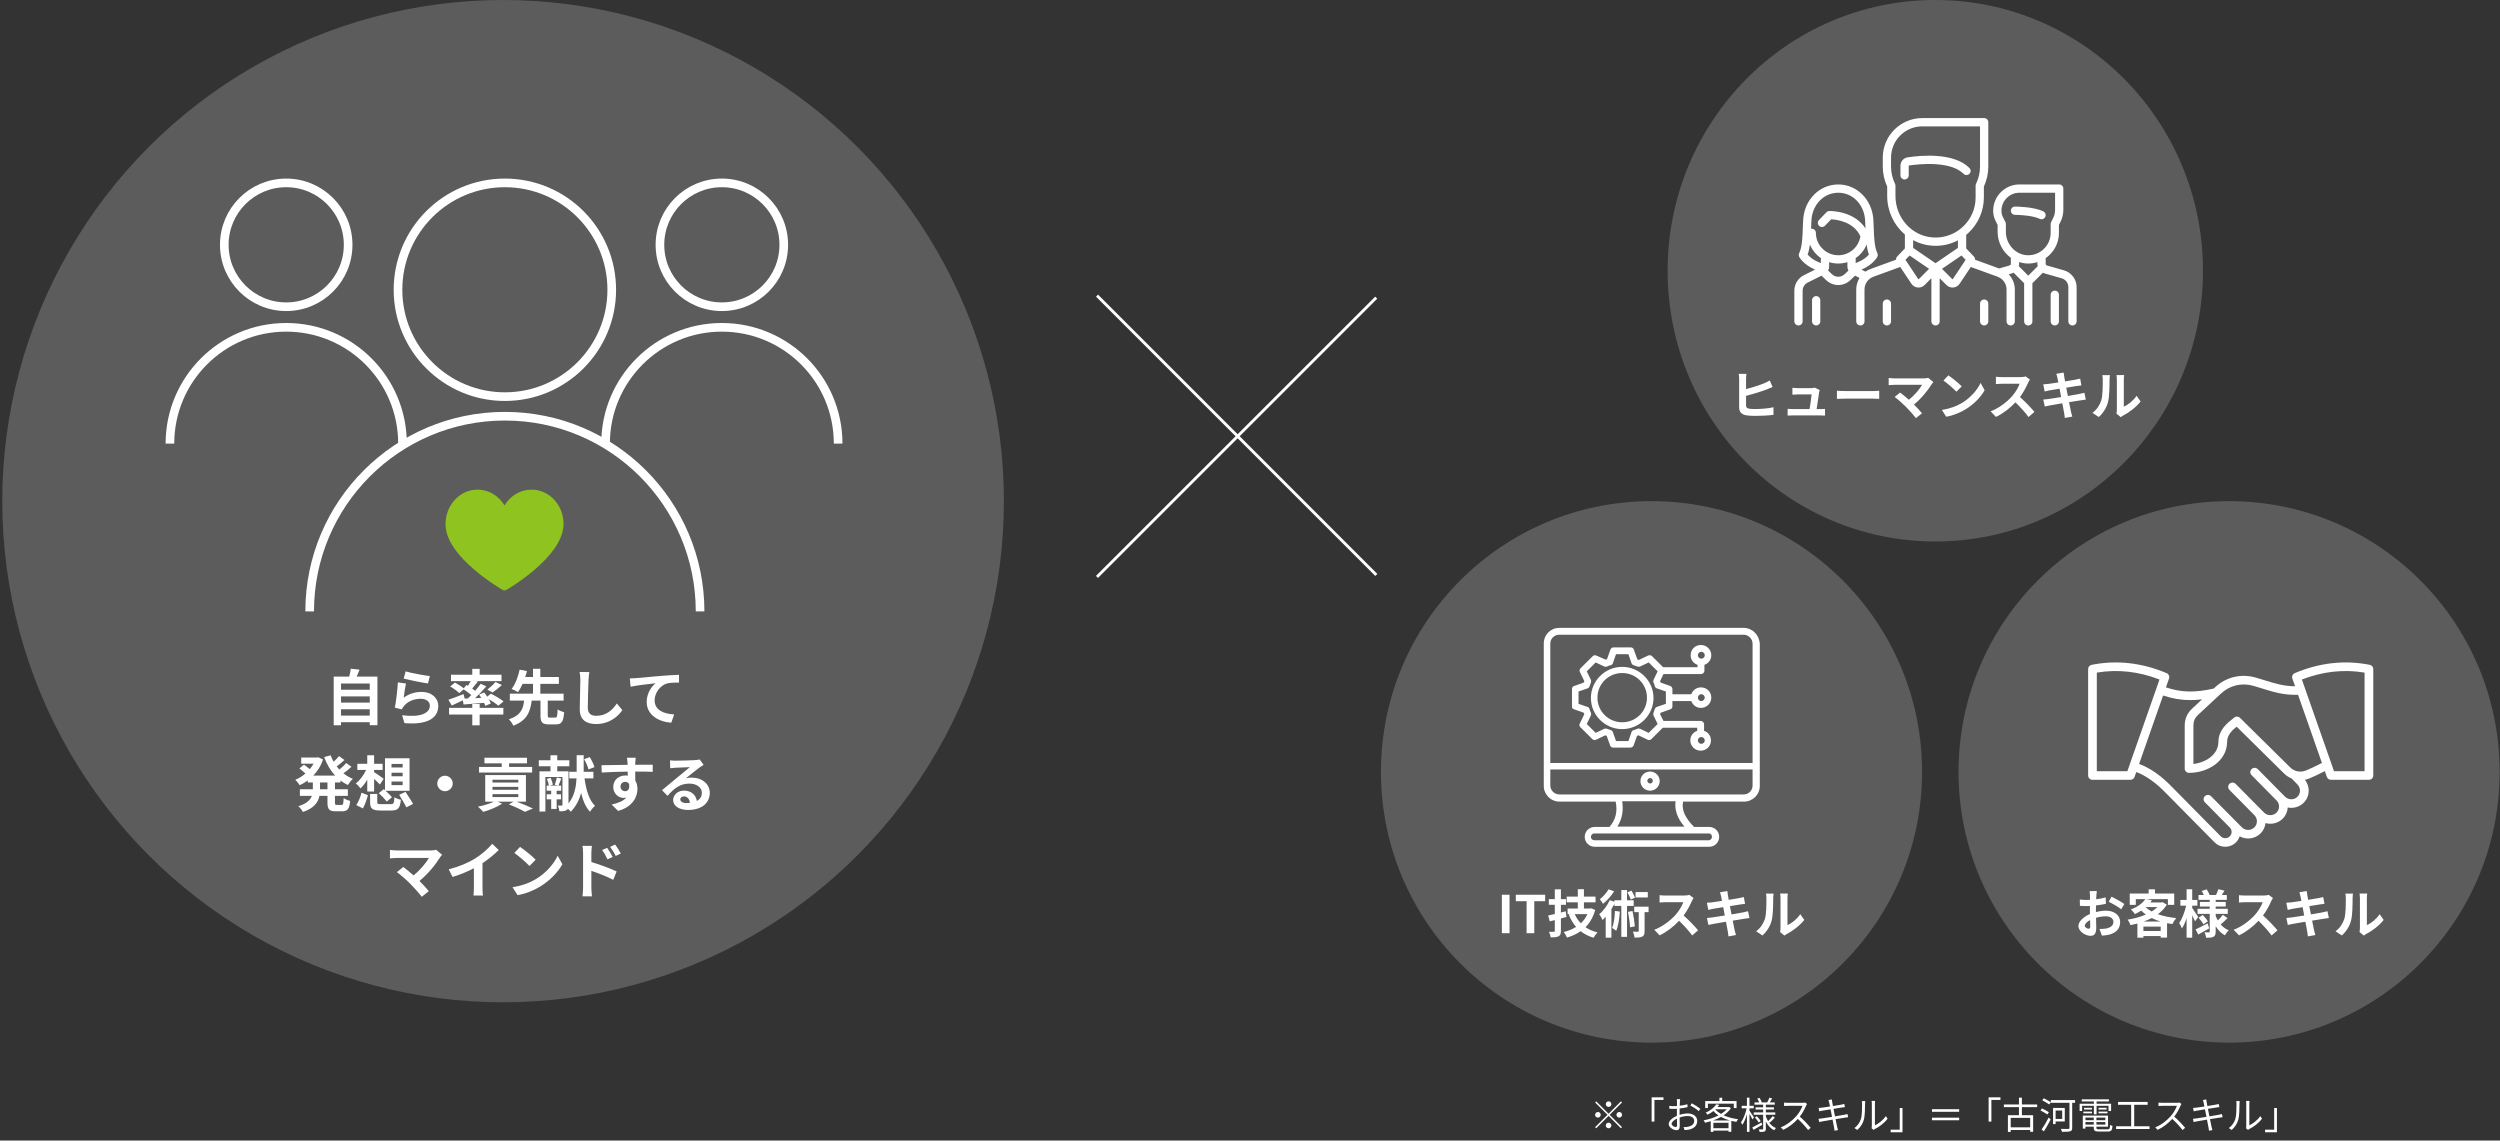 <svg width="868" height="396" viewBox="0 0 868 396" fill="none" xmlns="http://www.w3.org/2000/svg">
<rect x="0" y="0" width="868" height="396" fill="#333333" stroke="none"/>
<ellipse cx="174.669" cy="174" rx="173.884" ry="174" fill="white" fill-opacity="0.2"/>
<line y1="-0.5" x2="137.133" y2="-0.5" transform="matrix(-0.707 0.707 -0.707 -0.707 477.469 103)" stroke="white"/>
<line x1="380.887" y1="102.646" x2="477.854" y2="199.614" stroke="white"/>
<path d="M118.404 248.446H128.379V246.262H118.404V248.446ZM128.379 241.789H118.404V243.952H128.379V241.789ZM128.379 237.316H118.404V239.479H128.379V237.316ZM123.843 234.922H131.046V251.785H128.379V250.756H118.404V251.806H115.863V234.922H121.239C121.47 234.019 121.701 233.011 121.806 232.171L124.83 232.507C124.515 233.347 124.179 234.166 123.843 234.922ZM140.832 233.095C142.827 233.725 147.405 234.523 149.232 234.733L148.602 237.295C146.481 237.022 141.798 236.035 140.16 235.615L140.832 233.095ZM140.958 237.316C140.685 238.471 140.307 241.033 140.16 242.23C142.071 240.844 144.15 240.235 146.355 240.235C150.03 240.235 152.172 242.503 152.172 245.044C152.172 248.866 149.148 251.806 140.412 251.071L139.614 248.32C145.914 249.181 149.253 247.648 149.253 244.981C149.253 243.616 147.951 242.608 146.124 242.608C143.751 242.608 141.609 243.49 140.286 245.086C139.908 245.548 139.698 245.884 139.509 246.304L137.094 245.695C137.514 243.637 137.997 239.521 138.144 236.917L140.958 237.316ZM161.328 242.545L162.441 242.503C162.84 242.125 163.239 241.726 163.638 241.327C162.882 240.676 161.874 239.941 160.992 239.353L159.459 240.655C158.808 239.983 157.422 238.975 156.309 238.345L157.968 236.98C158.934 237.505 160.215 238.324 160.992 238.975L161.958 237.82L162.462 238.114C162.798 237.61 163.155 237.022 163.449 236.497H156.582V234.271H163.974V232.234H166.536V234.271H174.117V236.497H165.423L165.885 236.665C165.234 237.505 164.541 238.366 163.932 239.08C164.31 239.353 164.667 239.605 164.982 239.857C165.696 238.996 166.368 238.156 166.893 237.4L168.846 238.303C167.691 239.668 166.284 241.138 164.94 242.398L167.103 242.293C166.872 241.894 166.599 241.516 166.347 241.159L168.111 240.424C168.447 240.865 168.825 241.369 169.161 241.873L170.442 240.844C171.891 241.558 173.844 242.713 174.831 243.532L173.025 245.023C172.311 244.393 170.967 243.469 169.686 242.734C170.001 243.28 170.253 243.805 170.4 244.246L168.51 245.086C168.405 244.771 168.258 244.414 168.069 244.036C165.528 244.267 162.966 244.456 160.95 244.603L160.698 243.154C159.375 243.805 157.989 244.456 156.855 244.96L155.679 242.944C157.002 242.524 159.018 241.747 160.95 240.991L161.328 242.545ZM171.03 240.424L169.203 239.437C170.148 238.723 171.324 237.631 172.038 236.77L174.264 237.841C173.193 238.828 171.975 239.773 171.03 240.424ZM166.536 244.435V245.779H174.768V248.089H166.536V251.827H163.974V248.089H155.91V245.779H163.974V244.435H166.536ZM190.938 249.16H192.765C193.395 249.16 193.521 248.761 193.605 246.283C194.109 246.703 195.201 247.123 195.873 247.291C195.621 250.609 194.949 251.512 192.996 251.512H190.56C188.208 251.512 187.662 250.735 187.662 248.362V243.259H184.596C184.134 246.997 183.063 250.126 178.233 251.953C177.939 251.281 177.246 250.273 176.679 249.748C180.858 248.383 181.656 246.031 181.971 243.259H177.015V240.844H185.058V237.442H181.446C180.963 238.513 180.417 239.521 179.829 240.298C179.262 239.941 178.212 239.437 177.624 239.206C178.989 237.484 179.976 234.649 180.417 232.507L182.979 233.011C182.79 233.662 182.58 234.334 182.349 235.048H185.058V232.213H187.599V235.048H194.046V237.442H187.599V240.844H195.684V243.259H190.182V248.362C190.182 249.055 190.287 249.16 190.938 249.16ZM204.609 233.347C204.483 234.229 204.378 235.3 204.336 236.14C204.252 238.408 204.084 243.112 204.084 245.716C204.084 247.837 205.344 248.53 206.982 248.53C210.447 248.53 212.652 246.535 214.164 244.246L216.075 246.556C214.731 248.572 211.749 251.386 206.961 251.386C203.517 251.386 201.291 249.874 201.291 246.283C201.291 243.469 201.501 237.946 201.501 236.14C201.501 235.153 201.417 234.145 201.228 233.305L204.609 233.347ZM218.673 235.552C219.513 235.531 220.332 235.489 220.752 235.447C222.495 235.3 225.96 234.985 229.803 234.649C231.966 234.481 234.276 234.334 235.746 234.292L235.767 236.98C234.633 237.001 232.827 237.001 231.714 237.253C229.173 237.925 227.283 240.655 227.283 243.154C227.283 246.598 230.517 247.858 234.066 248.047L233.079 250.924C228.69 250.63 224.532 248.257 224.532 243.721C224.532 240.697 226.233 238.303 227.64 237.232C225.666 237.442 221.382 237.904 218.946 238.429L218.673 235.552ZM113.697 274.036V271.663H111.114V274.036H113.697ZM118.212 271.663H116.301V274.036H120.774V276.325H116.301V278.593C116.301 279.349 116.385 279.475 116.973 279.475H118.59C119.136 279.475 119.241 279.055 119.325 277.081C119.85 277.501 120.858 277.921 121.572 278.068C121.32 280.84 120.669 281.68 118.821 281.68H116.532C114.264 281.68 113.697 280.945 113.697 278.614V276.325H110.925C110.463 278.53 109.077 280.609 105.192 281.911C104.877 281.344 104.121 280.378 103.596 279.916C106.494 279.034 107.754 277.732 108.279 276.325H104.121V274.036H108.615V271.663H106.851V270.97C105.969 271.621 105.024 272.167 104.058 272.629C103.722 272.062 103.029 271.201 102.546 270.739C103.764 270.235 104.961 269.5 106.032 268.576C105.486 268.03 104.646 267.316 103.953 266.791L105.528 265.489C106.158 265.93 106.956 266.539 107.544 267.043C108.048 266.455 108.489 265.825 108.867 265.153H104.583V263.011H110.064L110.505 262.927L112.164 263.704C111.429 265.909 110.232 267.778 108.762 269.29H116.364C114.726 267.526 113.466 265.342 112.542 262.864L114.789 262.234C115.083 263.011 115.419 263.767 115.839 264.481C116.532 263.851 117.225 263.116 117.708 262.528L119.598 263.872C118.737 264.649 117.771 265.468 116.91 266.098C117.204 266.476 117.519 266.833 117.834 267.19C118.695 266.497 119.619 265.636 120.207 264.922L122.034 266.224C121.173 267.022 120.165 267.841 119.241 268.492C120.228 269.29 121.32 269.941 122.517 270.424C121.929 270.907 121.173 271.894 120.795 272.566C119.871 272.125 119.01 271.6 118.212 270.991V271.663ZM135.936 271.348V272.608H139.8V271.348H135.936ZM135.936 268.303V269.521H139.8V268.303H135.936ZM135.936 265.237V266.455H139.8V265.237H135.936ZM131.526 275.38L133.248 273.994L133.668 274.372V263.263H142.194V274.561H133.878C134.697 275.317 135.6 276.199 136.104 276.787L134.298 278.299C133.71 277.543 132.471 276.262 131.526 275.38ZM127.515 274.813V270.676C126.801 271.915 126.003 272.965 125.142 273.721C124.785 273.175 124.05 272.398 123.546 271.999C124.932 270.97 126.297 269.143 127.116 267.316H124.071V265.195H127.515V262.234H129.888V265.195H132.849V267.316H129.888V268.093C130.728 268.576 132.723 270.004 133.206 270.403L131.904 272.398C131.421 271.873 130.644 271.117 129.888 270.424V274.813H127.515ZM125.982 280.672L123.693 279.538C124.449 278.425 125.163 276.703 125.52 275.212L127.746 276.094C127.326 277.585 126.717 279.454 125.982 280.672ZM132.324 279.202H135.684C136.671 279.202 136.818 278.908 136.944 276.787C137.448 277.186 138.498 277.543 139.191 277.669C138.876 280.672 138.183 281.407 135.873 281.407H132.093C129.237 281.407 128.502 280.714 128.502 278.53V275.653H130.98V278.488C130.98 279.118 131.19 279.202 132.324 279.202ZM138.603 275.947L140.787 274.939C141.627 276.241 142.845 278.026 143.412 279.118L141.081 280.315C140.577 279.202 139.422 277.354 138.603 275.947ZM154.5 269.332C155.97 269.332 157.188 270.55 157.188 272.02C157.188 273.49 155.97 274.708 154.5 274.708C153.03 274.708 151.812 273.49 151.812 272.02C151.812 270.55 153.03 269.332 154.5 269.332ZM184.761 266.287V268.219H166.323V266.287H174.198V265.027H168.192V263.095H182.976V265.027H176.76V266.287H184.761ZM170.985 275.716V276.745H179.952V275.716H170.985ZM170.985 273.196V274.225H179.952V273.196H170.985ZM170.985 270.718V271.705H179.952V270.718H170.985ZM182.598 278.341H179.385C181.443 279.097 183.669 280.063 185.034 280.714L182.262 281.869C181.023 281.155 178.839 280.126 176.676 279.286L178.272 278.341H172.77L174.345 279.034C172.602 280.21 169.914 281.281 167.772 281.89C167.352 281.386 166.47 280.504 165.945 280.063C167.877 279.706 169.998 279.055 171.468 278.341H168.465V269.101H182.598V278.341ZM206.391 266.35L204.312 267.148C204.123 266.203 203.472 264.712 202.8 263.599L204.753 262.864C205.446 263.956 206.139 265.363 206.391 266.35ZM194.799 277.522H193.266V280.861H191.376V277.522H189.822V275.779H191.376V274.54H189.801V272.755H190.578C190.494 272.104 190.2 271.159 189.864 270.424L191.166 270.046C191.502 270.76 191.859 271.789 191.943 272.419L190.914 272.755H193.812L192.615 272.461C192.867 271.726 193.182 270.655 193.329 269.941L194.904 270.298C194.526 271.201 194.169 272.125 193.896 272.755H194.841V274.54H193.266V275.779H194.799V277.522ZM206.034 270.256H202.947C203.493 274.246 204.543 277.858 206.601 279.79C206.034 280.231 205.236 281.176 204.858 281.848C203.367 280.273 202.422 278.026 201.771 275.359C201.12 277.669 200.028 279.937 198.18 281.827C197.949 281.533 197.571 281.155 197.172 280.798C197.067 281.008 196.899 281.176 196.668 281.302C196.08 281.638 195.324 281.68 194.232 281.68C194.19 281.113 193.938 280.231 193.686 279.706C194.232 279.727 194.82 279.727 195.03 279.706C195.219 279.706 195.282 279.643 195.282 279.433V269.773H189.36V281.764H187.302V267.799H191.124V266.056H187.071V263.956H191.124V262.234H193.476V263.956H197.676V266.056H193.476V267.799H197.382V278.95C199.482 276.346 200.028 273.049 200.175 270.256H197.655V267.967H200.217V262.213H202.653V267.967H206.034V270.256ZM220.713 263.074C220.671 263.41 220.587 264.544 220.566 264.88C220.566 265.048 220.566 265.279 220.545 265.531C222.666 265.531 225.543 265.489 226.635 265.51L226.614 267.988C225.354 267.925 223.401 267.883 220.545 267.883C220.545 268.954 220.566 270.109 220.566 271.033C221.07 271.831 221.322 272.818 221.322 273.91C221.322 276.64 219.726 280.126 214.602 281.554L212.355 279.328C214.476 278.887 216.324 278.194 217.479 276.934C217.185 276.997 216.87 277.039 216.534 277.039C214.917 277.039 212.922 275.737 212.922 273.175C212.922 270.802 214.833 269.248 217.122 269.248C217.416 269.248 217.689 269.269 217.962 269.311C217.962 268.849 217.962 268.366 217.941 267.904C214.77 267.946 211.494 268.072 208.911 268.219L208.848 265.678C211.242 265.678 215.064 265.594 217.92 265.552C217.899 265.279 217.899 265.069 217.878 264.901C217.815 264.04 217.731 263.326 217.668 263.074H220.713ZM215.442 273.133C215.442 274.099 216.219 274.708 217.059 274.708C217.941 274.708 218.718 274.036 218.424 272.188C218.13 271.705 217.626 271.453 217.059 271.453C216.24 271.453 215.442 272.02 215.442 273.133ZM236.19 277.522C236.19 278.299 237.051 278.824 238.311 278.824C238.752 278.824 239.151 278.803 239.529 278.761C239.403 277.396 238.626 276.514 237.492 276.514C236.694 276.514 236.19 276.997 236.19 277.522ZM232.62 263.998C233.208 264.082 233.943 264.103 234.531 264.103C235.644 264.103 240.138 264.019 241.335 263.914C242.196 263.83 242.679 263.767 242.931 263.683L244.296 265.552C243.813 265.867 243.309 266.161 242.826 266.518C241.692 267.316 239.487 269.164 238.164 270.214C238.857 270.046 239.487 269.983 240.159 269.983C243.729 269.983 246.438 272.209 246.438 275.275C246.438 278.593 243.918 281.218 238.836 281.218C235.917 281.218 233.712 279.874 233.712 277.774C233.712 276.073 235.245 274.498 237.471 274.498C240.075 274.498 241.65 276.094 241.944 278.089C243.099 277.48 243.687 276.514 243.687 275.233C243.687 273.343 241.797 272.062 239.319 272.062C236.106 272.062 234.006 273.763 231.759 276.325L229.848 274.351C231.339 273.154 233.88 271.012 235.119 269.983C236.295 269.017 238.479 267.253 239.508 266.35C238.437 266.371 235.539 266.497 234.426 266.56C233.859 266.602 233.187 266.665 232.704 266.728L232.62 263.998ZM153.513 296.77C153.219 297.106 152.967 297.379 152.799 297.652C151.287 300.109 148.599 303.469 145.638 305.863C146.835 307.06 148.074 308.425 148.893 309.412L146.436 311.365C145.554 310.189 143.79 308.215 142.425 306.829C141.207 305.59 139.065 303.7 137.805 302.797L140.031 301.012C140.871 301.642 142.257 302.776 143.58 303.931C145.953 302.041 147.927 299.605 148.914 297.883H137.805C136.965 297.883 135.831 297.988 135.39 298.03V295.09C135.936 295.174 137.091 295.279 137.805 295.279H149.46C150.258 295.279 150.972 295.195 151.413 295.048L153.513 296.77ZM155.802 301.831C159.561 300.865 162.648 299.5 164.979 298.072C167.142 296.728 169.536 294.628 170.901 292.969L173.169 295.132C171.573 296.707 169.557 298.345 167.52 299.689V308.173C167.52 309.097 167.562 310.399 167.709 310.924H164.391C164.475 310.42 164.538 309.097 164.538 308.173V301.453C162.375 302.587 159.708 303.721 157.125 304.477L155.802 301.831ZM180.561 294.04C182.031 295.027 184.761 297.211 185.979 298.492L183.837 300.676C182.745 299.5 180.12 297.211 178.587 296.14L180.561 294.04ZM177.936 308.026C181.212 307.564 183.942 306.493 185.979 305.275C189.57 303.154 192.3 299.941 193.623 297.106L195.261 300.067C193.665 302.902 190.872 305.8 187.491 307.837C185.37 309.118 182.661 310.294 179.7 310.798L177.936 308.026ZM210.822 294.376C211.41 295.258 212.25 296.602 212.733 297.547L210.906 298.366C210.297 297.043 209.835 296.203 209.058 295.111L210.822 294.376ZM213.573 293.221C214.182 294.061 215.064 295.384 215.547 296.329L213.783 297.19C213.111 295.867 212.607 295.09 211.83 294.04L213.573 293.221ZM202.443 308.299V296.224C202.443 295.468 202.38 294.439 202.233 293.683H205.509C205.425 294.418 205.32 295.342 205.32 296.224V299.29C208.113 300.13 212.166 301.621 214.098 302.566L212.922 305.485C210.738 304.33 207.588 303.112 205.32 302.356V308.299C205.32 308.887 205.425 310.357 205.53 311.218H202.233C202.359 310.399 202.443 309.118 202.443 308.299Z" fill="white"/>
<path d="M558.5 384.33C557.967 384.33 557.525 383.888 557.525 383.355C557.525 382.822 557.967 382.38 558.5 382.38C559.033 382.38 559.475 382.822 559.475 383.355C559.475 383.888 559.033 384.33 558.5 384.33ZM558.5 386.683L562.79 382.393L563.167 382.77L558.877 387.06L563.167 391.35L562.79 391.727L558.5 387.437L554.197 391.74L553.82 391.363L558.123 387.06L553.833 382.77L554.21 382.393L558.5 386.683ZM555.77 387.06C555.77 387.593 555.328 388.035 554.795 388.035C554.262 388.035 553.82 387.593 553.82 387.06C553.82 386.527 554.262 386.085 554.795 386.085C555.328 386.085 555.77 386.527 555.77 387.06ZM561.23 387.06C561.23 386.527 561.672 386.085 562.205 386.085C562.738 386.085 563.18 386.527 563.18 387.06C563.18 387.593 562.738 388.035 562.205 388.035C561.672 388.035 561.23 387.593 561.23 387.06ZM558.5 389.79C559.033 389.79 559.475 390.232 559.475 390.765C559.475 391.298 559.033 391.74 558.5 391.74C557.967 391.74 557.525 391.298 557.525 390.765C557.525 390.232 557.967 389.79 558.5 389.79ZM573.45 381.002H577.558V381.899H574.412V389.413H573.45V381.002ZM583.343 381.613C583.304 381.847 583.265 382.211 583.252 382.51C583.239 382.822 583.213 383.329 583.2 383.914C584.149 383.797 585.137 383.615 585.878 383.394L585.904 384.408C585.137 384.59 584.123 384.759 583.174 384.863C583.161 385.474 583.148 386.098 583.148 386.618C583.148 386.761 583.148 386.917 583.148 387.073C584.136 386.761 585.15 386.592 586.008 386.592C587.906 386.592 589.271 387.619 589.271 389.179C589.271 390.752 588.283 391.753 586.502 392.182C585.917 392.312 585.345 392.338 584.89 392.364L584.526 391.311C585.007 391.324 585.566 391.324 586.047 391.22C587.191 390.999 588.231 390.388 588.231 389.192C588.231 388.087 587.23 387.489 585.995 387.489C585.02 387.489 584.097 387.671 583.161 387.996C583.187 389.101 583.213 390.258 583.213 390.817C583.213 392.026 582.771 392.416 582.069 392.416C581.055 392.416 579.365 391.415 579.365 390.258C579.365 389.179 580.717 388.048 582.212 387.411C582.212 387.164 582.212 386.904 582.212 386.67C582.212 386.15 582.212 385.539 582.225 384.967C581.861 384.993 581.536 385.006 581.263 385.006C580.522 385.006 580.041 384.993 579.599 384.941L579.573 383.953C580.288 384.044 580.756 384.057 581.237 384.057C581.536 384.057 581.874 384.044 582.238 384.018C582.238 383.342 582.251 382.77 582.251 382.536C582.251 382.276 582.225 381.834 582.186 381.613H583.343ZM587.373 383.056C588.296 383.55 589.713 384.434 590.35 384.954L589.817 385.786C589.18 385.175 587.737 384.278 586.905 383.836L587.373 383.056ZM580.379 390.206C580.379 390.804 581.289 391.311 581.796 391.311C582.095 391.311 582.277 391.103 582.277 390.674C582.277 390.206 582.251 389.322 582.238 388.373C581.172 388.867 580.379 389.621 580.379 390.206ZM592.976 383.186V384.72H592.053V382.289H596.98V381.132H597.955V382.289H602.934V384.72H601.972V383.186H592.976ZM594.796 389.023H600.581C599.476 388.711 598.449 388.308 597.526 387.801C596.668 388.282 595.745 388.685 594.796 389.023ZM594.887 391.714H600.139V389.829H594.887V391.714ZM595.602 385.136L595.563 385.188C596.07 385.786 596.746 386.306 597.539 386.761C598.319 386.28 598.995 385.734 599.515 385.136H595.602ZM600.347 384.33L600.997 384.733C600.373 385.695 599.476 386.527 598.436 387.229C599.892 387.905 601.647 388.36 603.48 388.594C603.259 388.828 602.999 389.231 602.869 389.517C602.271 389.426 601.686 389.309 601.114 389.166V392.962H600.139V392.546H594.887V392.975H593.964V389.296C593.301 389.504 592.638 389.673 591.988 389.816C591.897 389.569 591.689 389.179 591.507 388.971C593.249 388.659 595.082 388.074 596.642 387.268C595.979 386.826 595.381 386.319 594.887 385.747C594.302 386.215 593.626 386.644 592.859 387.021C592.716 386.8 592.43 386.488 592.209 386.332C593.99 385.539 595.251 384.408 595.901 383.407L596.941 383.602C596.759 383.862 596.564 384.122 596.343 384.369H600.178L600.347 384.33ZM608.979 387.944L608.446 388.659C608.264 388.243 607.809 387.437 607.419 386.787V392.975H606.535V386.904C606.106 388.321 605.547 389.686 604.949 390.531C604.845 390.284 604.611 389.92 604.455 389.699C605.261 388.62 606.054 386.592 606.431 384.824H604.715V383.927H606.535V381.119H607.419V383.927H608.901V384.824H607.419V385.643C607.783 386.124 608.758 387.593 608.979 387.944ZM611.605 389.738L611.865 390.531C610.825 391.142 609.72 391.779 608.836 392.273L608.381 391.467C609.2 391.051 610.422 390.388 611.605 389.738ZM609.317 387.996L609.98 387.567C610.487 388.074 611.059 388.776 611.319 389.244L610.617 389.738C610.37 389.257 609.811 388.529 609.317 387.996ZM614.452 389.803L614.036 389.491C614.686 390.466 615.557 391.233 616.61 391.662C616.415 391.844 616.129 392.195 615.986 392.442C614.764 391.831 613.802 390.739 613.1 389.4V391.909C613.1 392.429 612.996 392.689 612.658 392.845C612.32 393.001 611.735 393.014 610.929 393.014C610.89 392.767 610.786 392.364 610.656 392.13C611.228 392.143 611.787 392.143 611.956 392.13C612.125 392.13 612.164 392.078 612.164 391.909V387.047H608.888V386.228H612.164V385.227H609.538V384.473H612.164V383.55H609.161V382.757H610.786C610.643 382.354 610.37 381.834 610.136 381.418L610.89 381.171C611.202 381.626 611.54 382.263 611.67 382.666L611.436 382.757H613.698L613.581 382.718C613.841 382.276 614.166 381.574 614.335 381.106L615.284 381.379C615.011 381.86 614.725 382.367 614.478 382.757H616.194V383.55H613.1V384.473H615.908V385.227H613.1V386.228H616.376V387.047H613.1V387.567C613.295 388.178 613.568 388.737 613.88 389.257C614.4 388.789 615.089 388.048 615.479 387.515L616.22 388.035C615.687 388.672 614.985 389.335 614.452 389.803ZM627.4 383.303C627.322 383.407 627.153 383.693 627.075 383.875C626.633 384.993 625.814 386.514 624.891 387.684C626.256 388.854 627.842 390.544 628.687 391.571L627.777 392.351C626.906 391.207 625.528 389.673 624.202 388.49C622.811 389.985 621.056 391.415 619.132 392.286L618.3 391.415C620.393 390.596 622.317 389.049 623.656 387.554C624.54 386.553 625.489 385.019 625.814 383.94H620.744C620.289 383.94 619.574 383.992 619.431 384.005V382.822C619.613 382.848 620.354 382.9 620.744 382.9H625.762C626.191 382.9 626.529 382.861 626.737 382.796L627.4 383.303ZM635.096 382.809C635.031 382.471 634.94 382.185 634.849 381.925L636.019 381.717C636.032 381.964 636.097 382.328 636.136 382.614C636.162 382.757 636.253 383.29 636.409 384.018C637.67 383.81 638.866 383.615 639.412 383.511C639.789 383.446 640.114 383.355 640.335 383.29L640.556 384.382C640.361 384.408 639.958 384.46 639.62 384.512C639.022 384.603 637.839 384.798 636.591 384.993C636.76 385.799 636.942 386.722 637.111 387.593C638.424 387.385 639.659 387.164 640.309 387.047C640.816 386.956 641.18 386.878 641.466 386.8L641.674 387.892C641.401 387.918 640.985 387.983 640.504 388.061C639.789 388.178 638.58 388.373 637.306 388.568C637.566 389.842 637.774 390.882 637.839 391.181C637.93 391.558 638.034 392 638.151 392.364L636.968 392.585C636.903 392.143 636.864 391.753 636.773 391.363C636.721 391.077 636.513 390.024 636.266 388.737C634.797 388.984 633.406 389.218 632.769 389.335C632.262 389.426 631.898 389.491 631.625 389.569L631.391 388.438C631.69 388.425 632.197 388.373 632.535 388.321C633.185 388.23 634.602 388.009 636.084 387.775C635.902 386.891 635.72 385.968 635.564 385.162C634.329 385.357 633.198 385.539 632.704 385.63C632.34 385.695 632.041 385.76 631.651 385.851L631.43 384.681C631.755 384.668 632.093 384.642 632.509 384.59C633.016 384.538 634.147 384.369 635.369 384.174C635.226 383.472 635.135 382.965 635.096 382.809ZM649.812 391.727C649.864 391.519 649.903 391.259 649.903 390.999V383.212C649.903 382.718 649.838 382.341 649.825 382.25H651.021C651.008 382.341 650.969 382.718 650.969 383.212V390.713C652.165 390.167 653.764 388.984 654.765 387.515L655.376 388.399C654.258 389.92 652.451 391.259 650.943 392C650.735 392.117 650.592 392.221 650.501 392.299L649.812 391.727ZM643.858 391.662C644.95 390.882 645.73 389.725 646.12 388.464C646.497 387.281 646.51 384.681 646.51 383.238C646.51 382.848 646.471 382.562 646.419 382.289H647.615C647.602 382.445 647.55 382.835 647.55 383.225C647.55 384.668 647.498 387.45 647.147 388.75C646.757 390.141 645.925 391.415 644.833 392.325L643.858 391.662ZM660.55 393.118H656.442V392.221H659.588V384.707H660.55V393.118ZM680.219 385.123V386.02H670.781V385.123H680.219ZM670.781 388.061H680.219V388.958H670.781V388.061ZM690.45 381.002H694.558V381.899H691.412V389.413H690.45V381.002ZM704.88 391.402V388.126H698.12V391.402H704.88ZM707.298 384.408H702.007V387.203H705.907V392.962H704.88V392.325H698.12V393.014H697.145V387.203H700.98V384.408H695.741V383.459H700.98V381.119H702.007V383.459H707.298V384.408ZM711.38 386.15L710.847 386.943C710.314 386.566 709.248 385.942 708.455 385.539L708.988 384.837C709.742 385.201 710.821 385.786 711.38 386.15ZM709.651 392.806L708.832 392.169C709.534 391.194 710.561 389.491 711.289 388.022L711.991 388.659C711.315 390.024 710.418 391.623 709.651 392.806ZM715.995 385.565H713.707V388.503H715.995V385.565ZM716.892 389.374H713.707V390.271H712.823V384.681H716.892V389.374ZM720.467 381.951V382.887H719.466V391.597C719.466 392.299 719.271 392.624 718.777 392.78C718.27 392.949 717.347 392.962 715.917 392.962C715.865 392.676 715.696 392.221 715.54 391.948C716.671 391.987 717.789 391.974 718.114 391.974C718.413 391.961 718.517 391.87 718.517 391.584V382.887H712.043V382.705L711.484 383.472C710.938 383.082 709.872 382.445 709.066 382.003L709.612 381.314C710.405 381.717 711.471 382.315 712.043 382.679V381.951H720.467ZM726.993 386.891V383.927H722.911V385.747H722.04V383.225H726.993V382.432H722.781V381.678H732.219V382.432H727.929V383.225H732.973V385.747H732.076V383.927H727.929V386.891H726.993ZM728.618 386.553V385.942H731.712V386.553H728.618ZM728.618 384.629H731.4V385.227H728.618V384.629ZM726.33 384.629V385.227H723.587V384.629H726.33ZM723.34 386.553V385.942H726.33V386.553H723.34ZM724.068 390.466H726.954V389.582H724.068V390.466ZM726.954 388.035H724.068V388.932H726.954V388.035ZM730.971 388.932V388.035H727.877V388.932H730.971ZM727.877 390.466H730.971V389.582H727.877V390.466ZM728.852 392.104H731.738C732.427 392.104 732.557 391.883 732.622 390.583C732.843 390.726 733.194 390.856 733.467 390.908C733.324 392.481 733.025 392.871 731.803 392.871H728.813C727.357 392.871 726.954 392.624 726.954 391.584V391.168H724.068V391.844H723.145V387.333H731.907V391.168H727.877V391.584C727.877 392.026 728.033 392.104 728.852 392.104ZM740.994 391.038H746.311V392H734.715V391.038H739.941V383.576H735.391V382.588H745.661V383.576H740.994V391.038ZM757.4 383.303C757.322 383.407 757.153 383.693 757.075 383.875C756.633 384.993 755.814 386.514 754.891 387.684C756.256 388.854 757.842 390.544 758.687 391.571L757.777 392.351C756.906 391.207 755.528 389.673 754.202 388.49C752.811 389.985 751.056 391.415 749.132 392.286L748.3 391.415C750.393 390.596 752.317 389.049 753.656 387.554C754.54 386.553 755.489 385.019 755.814 383.94H750.744C750.289 383.94 749.574 383.992 749.431 384.005V382.822C749.613 382.848 750.354 382.9 750.744 382.9H755.762C756.191 382.9 756.529 382.861 756.737 382.796L757.4 383.303ZM765.096 382.809C765.031 382.471 764.94 382.185 764.849 381.925L766.019 381.717C766.032 381.964 766.097 382.328 766.136 382.614C766.162 382.757 766.253 383.29 766.409 384.018C767.67 383.81 768.866 383.615 769.412 383.511C769.789 383.446 770.114 383.355 770.335 383.29L770.556 384.382C770.361 384.408 769.958 384.46 769.62 384.512C769.022 384.603 767.839 384.798 766.591 384.993C766.76 385.799 766.942 386.722 767.111 387.593C768.424 387.385 769.659 387.164 770.309 387.047C770.816 386.956 771.18 386.878 771.466 386.8L771.674 387.892C771.401 387.918 770.985 387.983 770.504 388.061C769.789 388.178 768.58 388.373 767.306 388.568C767.566 389.842 767.774 390.882 767.839 391.181C767.93 391.558 768.034 392 768.151 392.364L766.968 392.585C766.903 392.143 766.864 391.753 766.773 391.363C766.721 391.077 766.513 390.024 766.266 388.737C764.797 388.984 763.406 389.218 762.769 389.335C762.262 389.426 761.898 389.491 761.625 389.569L761.391 388.438C761.69 388.425 762.197 388.373 762.535 388.321C763.185 388.23 764.602 388.009 766.084 387.775C765.902 386.891 765.72 385.968 765.564 385.162C764.329 385.357 763.198 385.539 762.704 385.63C762.34 385.695 762.041 385.76 761.651 385.851L761.43 384.681C761.755 384.668 762.093 384.642 762.509 384.59C763.016 384.538 764.147 384.369 765.369 384.174C765.226 383.472 765.135 382.965 765.096 382.809ZM779.812 391.727C779.864 391.519 779.903 391.259 779.903 390.999V383.212C779.903 382.718 779.838 382.341 779.825 382.25H781.021C781.008 382.341 780.969 382.718 780.969 383.212V390.713C782.165 390.167 783.764 388.984 784.765 387.515L785.376 388.399C784.258 389.92 782.451 391.259 780.943 392C780.735 392.117 780.592 392.221 780.501 392.299L779.812 391.727ZM773.858 391.662C774.95 390.882 775.73 389.725 776.12 388.464C776.497 387.281 776.51 384.681 776.51 383.238C776.51 382.848 776.471 382.562 776.419 382.289H777.615C777.602 382.445 777.55 382.835 777.55 383.225C777.55 384.668 777.498 387.45 777.147 388.75C776.757 390.141 775.925 391.415 774.833 392.325L773.858 391.662ZM790.55 393.118H786.442V392.221H789.588V384.707H790.55V393.118Z" fill="white"/>
<ellipse cx="573.404" cy="268" rx="93.937" ry="94" fill="white" fill-opacity="0.2"/>
<path d="M521.446 324V310.662H524.11V324H521.446ZM530.033 324V312.894H526.289V310.662H536.477V312.894H532.697V324H530.033ZM543.605 316.404L543.875 318.366C543.245 318.546 542.597 318.726 541.949 318.888V323.19C541.949 324.234 541.751 324.738 541.139 325.08C540.545 325.404 539.681 325.458 538.403 325.458C538.331 324.918 538.061 324.072 537.809 323.514C538.511 323.532 539.249 323.532 539.483 323.532C539.735 323.532 539.825 323.442 539.825 323.172V319.464L538.079 319.896L537.521 317.862C538.187 317.718 538.961 317.556 539.825 317.34V314.154H537.755V312.174H539.825V308.772H541.949V312.174H543.713V314.154H541.949V316.818L543.605 316.404ZM551.147 317.376H546.755C547.259 318.564 547.979 319.644 548.879 320.562C549.815 319.68 550.607 318.6 551.147 317.376ZM552.479 315.36L553.847 315.936C553.163 318.42 552.011 320.4 550.481 321.912C551.669 322.74 553.055 323.334 554.657 323.73C554.207 324.162 553.595 325.026 553.289 325.584C551.543 325.062 550.067 324.306 548.807 323.316C547.403 324.288 545.819 325.008 544.055 325.53C543.821 324.954 543.317 324.054 542.921 323.586C544.505 323.208 545.963 322.632 547.223 321.822C546.179 320.616 545.333 319.194 544.667 317.538L545.207 317.376H544.271V315.45H547.817V313.29H543.947V311.31H547.817V308.736H549.941V311.31H553.973V313.29H549.941V315.45H552.101L552.479 315.36ZM572.117 309.726V311.598H567.851V309.726H572.117ZM567.671 311.67L566.213 312.336C565.997 311.67 565.493 310.608 565.025 309.816L566.447 309.222C566.915 309.996 567.455 311.004 567.671 311.67ZM558.491 308.772L560.417 309.456C559.463 311.022 557.951 312.714 556.565 313.812C556.313 313.362 555.791 312.57 555.467 312.21C556.619 311.328 557.861 309.906 558.491 308.772ZM560.705 316.26L562.415 316.512C562.235 319.014 561.857 321.516 561.155 323.154C560.849 322.902 560.111 322.398 559.715 322.164C560.363 320.724 560.597 318.474 560.705 316.26ZM567.221 314.532H564.899V325.278H562.919V314.532H560.525V313.794C560.219 314.406 559.859 315.036 559.481 315.63V325.566H557.501V318.294C557.141 318.708 556.763 319.086 556.403 319.428C556.205 318.978 555.629 317.898 555.251 317.448C556.673 316.26 558.059 314.388 558.905 312.534L560.525 313.092V312.57H562.919V309.024H564.899V312.57H567.221V314.532ZM565.241 316.602L566.807 316.296C567.185 318.024 567.509 320.184 567.617 321.642L565.961 321.966C565.907 320.526 565.583 318.312 565.241 316.602ZM572.387 314.784V316.692H571.001V323.244C571.001 324.252 570.857 324.828 570.227 325.17C569.597 325.512 568.715 325.548 567.527 325.548C567.473 324.954 567.221 324.09 566.951 323.46C567.689 323.496 568.445 323.496 568.661 323.496C568.895 323.496 568.967 323.442 568.967 323.208V316.692H567.401V314.784H572.387ZM588.011 311.796C587.867 311.994 587.543 312.552 587.381 312.912C586.769 314.316 585.761 316.242 584.555 317.862C586.337 319.41 588.515 321.714 589.577 323.01L587.525 324.792C586.355 323.172 584.681 321.336 582.989 319.698C581.081 321.714 578.687 323.586 576.221 324.756L574.367 322.812C577.265 321.732 580.055 319.536 581.747 317.646C582.935 316.296 584.033 314.514 584.429 313.236H578.327C577.571 313.236 576.581 313.344 576.203 313.362V310.806C576.689 310.878 577.787 310.932 578.327 310.932H584.681C585.455 310.932 586.175 310.824 586.535 310.698L588.011 311.796ZM597.551 311.148C597.443 310.626 597.317 310.212 597.191 309.78L599.729 309.366C599.783 309.726 599.837 310.338 599.927 310.77C599.963 311.022 600.071 311.616 600.215 312.426C601.745 312.174 603.113 311.958 603.761 311.832C604.337 311.724 605.021 311.58 605.453 311.454L605.885 313.812C605.489 313.848 604.769 313.956 604.229 314.028C603.491 314.154 602.123 314.37 600.629 314.604C600.809 315.504 600.989 316.494 601.187 317.484C602.807 317.214 604.283 316.962 605.093 316.8C605.795 316.656 606.461 316.512 606.929 316.368L607.415 318.744C606.929 318.78 606.191 318.906 605.507 319.014C604.643 319.158 603.185 319.392 601.601 319.644C601.889 321.12 602.141 322.326 602.249 322.884C602.375 323.424 602.555 324.072 602.717 324.648L600.125 325.116C600.035 324.45 599.981 323.82 599.873 323.298C599.783 322.776 599.549 321.534 599.261 320.022C597.425 320.328 595.733 320.616 594.959 320.76C594.185 320.904 593.573 321.03 593.159 321.138L592.655 318.726C593.141 318.708 593.951 318.6 594.527 318.528C595.355 318.42 597.029 318.15 598.847 317.862C598.667 316.89 598.469 315.882 598.307 314.964C596.723 315.216 595.337 315.45 594.779 315.54C594.203 315.666 593.735 315.756 593.123 315.918L592.637 313.434C593.213 313.416 593.753 313.38 594.311 313.308C594.941 313.236 596.327 313.038 597.875 312.786C597.731 312.03 597.605 311.436 597.551 311.148ZM618.053 323.604C618.125 323.262 618.197 322.758 618.197 322.272V311.778C618.197 310.968 618.071 310.284 618.053 310.23H620.735C620.717 310.284 620.609 310.986 620.609 311.796V321.21C622.067 320.58 623.849 319.158 625.055 317.412L626.441 319.392C624.947 321.336 622.355 323.28 620.339 324.306C619.943 324.522 619.727 324.702 619.565 324.846L618.053 323.604ZM609.719 323.334C611.303 322.218 612.275 320.562 612.779 319.032C613.283 317.484 613.301 314.082 613.301 311.904C613.301 311.184 613.247 310.698 613.139 310.248H615.785C615.767 310.338 615.659 311.13 615.659 311.886C615.659 314.01 615.605 317.808 615.119 319.626C614.579 321.66 613.445 323.424 611.915 324.792L609.719 323.334Z" fill="white"/>
<ellipse cx="671.938" cy="94" rx="92.938" ry="94" fill="white" fill-opacity="0.2"/>
<path d="M606.356 129.816C606.266 130.374 606.23 131.184 606.23 131.688V135.09C608.372 134.55 610.91 133.74 612.512 133.074C613.16 132.804 613.772 132.516 614.474 132.102L615.446 134.37C614.762 134.658 613.952 135 613.34 135.234C611.522 135.936 608.57 136.854 606.23 137.448V140.778C606.23 141.552 606.59 141.75 607.4 141.912C607.922 141.984 608.66 142.02 609.47 142.02C611.36 142.02 614.258 141.786 615.752 141.39V144.036C614.042 144.27 611.324 144.396 609.326 144.396C608.156 144.396 607.076 144.324 606.302 144.198C604.736 143.91 603.836 143.064 603.836 141.498V131.688C603.836 131.166 603.764 130.266 603.692 129.816H606.356ZM631.79 135.414C631.7 135.648 631.646 135.99 631.61 136.17C631.466 137.232 630.998 140.328 630.728 142.038H631.88C632.348 142.038 633.176 142.02 633.644 141.966V144.288C633.284 144.27 632.402 144.234 631.916 144.234H622.448C621.8 144.234 621.35 144.252 620.666 144.288V141.948C621.152 142.002 621.818 142.038 622.448 142.038H628.28C628.532 140.508 628.928 137.952 628.982 136.944H624.122C623.546 136.944 622.844 136.998 622.322 137.034V134.658C622.79 134.712 623.618 134.766 624.104 134.766H628.712C629.09 134.766 629.828 134.694 630.044 134.568L631.79 135.414ZM637.784 135.666C638.432 135.72 639.746 135.774 640.682 135.774H650.348C651.194 135.774 651.986 135.702 652.454 135.666V138.492C652.022 138.474 651.104 138.402 650.348 138.402H640.682C639.656 138.402 638.45 138.438 637.784 138.492V135.666ZM671.282 132.66C671.03 132.948 670.814 133.182 670.67 133.416C669.374 135.522 667.07 138.402 664.532 140.454C665.558 141.48 666.62 142.65 667.322 143.496L665.216 145.17C664.46 144.162 662.948 142.47 661.778 141.282C660.734 140.22 658.898 138.6 657.818 137.826L659.726 136.296C660.446 136.836 661.634 137.808 662.768 138.798C664.802 137.178 666.494 135.09 667.34 133.614H657.818C657.098 133.614 656.126 133.704 655.748 133.74V131.22C656.216 131.292 657.206 131.382 657.818 131.382H667.808C668.492 131.382 669.104 131.31 669.482 131.184L671.282 132.66ZM676.466 130.32C677.726 131.166 680.066 133.038 681.11 134.136L679.274 136.008C678.338 135 676.088 133.038 674.774 132.12L676.466 130.32ZM674.216 142.308C677.024 141.912 679.364 140.994 681.11 139.95C684.188 138.132 686.528 135.378 687.662 132.948L689.066 135.486C687.698 137.916 685.304 140.4 682.406 142.146C680.588 143.244 678.266 144.252 675.728 144.684L674.216 142.308ZM704.788 131.796C704.644 131.994 704.32 132.552 704.158 132.912C703.546 134.316 702.538 136.242 701.332 137.862C703.114 139.41 705.292 141.714 706.354 143.01L704.302 144.792C703.132 143.172 701.458 141.336 699.766 139.698C697.858 141.714 695.464 143.586 692.998 144.756L691.144 142.812C694.042 141.732 696.832 139.536 698.524 137.646C699.712 136.296 700.81 134.514 701.206 133.236H695.104C694.348 133.236 693.358 133.344 692.98 133.362V130.806C693.466 130.878 694.564 130.932 695.104 130.932H701.458C702.232 130.932 702.952 130.824 703.312 130.698L704.788 131.796ZM714.328 131.148C714.22 130.626 714.094 130.212 713.968 129.78L716.506 129.366C716.56 129.726 716.614 130.338 716.704 130.77C716.74 131.022 716.848 131.616 716.992 132.426C718.522 132.174 719.89 131.958 720.538 131.832C721.114 131.724 721.798 131.58 722.23 131.454L722.662 133.812C722.266 133.848 721.546 133.956 721.006 134.028C720.268 134.154 718.9 134.37 717.406 134.604C717.586 135.504 717.766 136.494 717.964 137.484C719.584 137.214 721.06 136.962 721.87 136.8C722.572 136.656 723.238 136.512 723.706 136.368L724.192 138.744C723.706 138.78 722.968 138.906 722.284 139.014C721.42 139.158 719.962 139.392 718.378 139.644C718.666 141.12 718.918 142.326 719.026 142.884C719.152 143.424 719.332 144.072 719.494 144.648L716.902 145.116C716.812 144.45 716.758 143.82 716.65 143.298C716.56 142.776 716.326 141.534 716.038 140.022C714.202 140.328 712.51 140.616 711.736 140.76C710.962 140.904 710.35 141.03 709.936 141.138L709.432 138.726C709.918 138.708 710.728 138.6 711.304 138.528C712.132 138.42 713.806 138.15 715.624 137.862C715.444 136.89 715.246 135.882 715.084 134.964C713.5 135.216 712.114 135.45 711.556 135.54C710.98 135.666 710.512 135.756 709.9 135.918L709.414 133.434C709.99 133.416 710.53 133.38 711.088 133.308C711.718 133.236 713.104 133.038 714.652 132.786C714.508 132.03 714.382 131.436 714.328 131.148ZM734.83 143.604C734.902 143.262 734.974 142.758 734.974 142.272V131.778C734.974 130.968 734.848 130.284 734.83 130.23H737.512C737.494 130.284 737.386 130.986 737.386 131.796V141.21C738.844 140.58 740.626 139.158 741.832 137.412L743.218 139.392C741.724 141.336 739.132 143.28 737.116 144.306C736.72 144.522 736.504 144.702 736.342 144.846L734.83 143.604ZM726.496 143.334C728.08 142.218 729.052 140.562 729.556 139.032C730.06 137.484 730.078 134.082 730.078 131.904C730.078 131.184 730.024 130.698 729.916 130.248H732.562C732.544 130.338 732.436 131.13 732.436 131.886C732.436 134.01 732.382 137.808 731.896 139.626C731.356 141.66 730.222 143.424 728.692 144.792L726.496 143.334Z" fill="white"/>
<ellipse cx="773.937" cy="268" rx="93.937" ry="94" fill="white" fill-opacity="0.2"/>
<path d="M728.014 309.384C727.96 309.708 727.888 310.482 727.852 310.95C727.834 311.346 727.816 311.778 727.798 312.228C728.986 312.084 730.174 311.85 731.11 311.58L731.164 313.812C730.138 314.046 728.896 314.226 727.726 314.37C727.708 314.91 727.708 315.468 727.708 315.99C727.708 316.206 727.708 316.422 727.708 316.656C728.932 316.35 730.174 316.188 731.164 316.188C733.936 316.188 736.114 317.628 736.114 320.112C736.114 322.236 734.998 323.838 732.136 324.558C731.308 324.738 730.516 324.792 729.778 324.846L728.95 322.524C729.76 322.524 730.534 322.506 731.164 322.398C732.622 322.128 733.774 321.408 733.774 320.094C733.774 318.87 732.694 318.15 731.128 318.15C730.012 318.15 728.842 318.33 727.744 318.654C727.78 320.076 727.816 321.48 727.816 322.092C727.816 324.324 727.024 324.918 725.836 324.918C724.09 324.918 721.624 323.406 721.624 321.498C721.624 319.932 723.424 318.294 725.638 317.34C725.62 316.908 725.62 316.476 725.62 316.062C725.62 315.558 725.62 315.054 725.62 314.55C725.278 314.568 724.954 314.586 724.666 314.586C723.46 314.586 722.758 314.568 722.146 314.496L722.11 312.318C723.172 312.444 723.946 312.462 724.594 312.462C724.918 312.462 725.278 312.444 725.638 312.426C725.656 311.796 725.656 311.274 725.656 310.968C725.656 310.59 725.584 309.708 725.53 309.384H728.014ZM733.144 311.328C734.53 311.994 736.618 313.182 737.572 313.866L736.492 315.702C735.628 314.964 733.27 313.614 732.154 313.074L733.144 311.328ZM723.838 321.408C723.838 321.966 724.684 322.452 725.152 322.452C725.476 322.452 725.728 322.308 725.728 321.696C725.728 321.246 725.71 320.418 725.674 319.446C724.576 320.04 723.838 320.778 723.838 321.408ZM744.304 319.95H750.154C749.056 319.626 748.03 319.212 747.076 318.744C746.212 319.194 745.276 319.608 744.304 319.95ZM744.196 323.244H750.19V321.714H744.196V323.244ZM745.06 314.928L744.97 315C745.564 315.54 746.266 316.044 747.076 316.476C747.832 316.008 748.516 315.486 749.056 314.928H745.06ZM750.874 313.236L752.314 314.1C751.54 315.396 750.478 316.476 749.218 317.412C751.09 318.078 753.268 318.528 755.59 318.762C755.14 319.266 754.528 320.22 754.24 320.832C753.61 320.742 752.998 320.634 752.404 320.526V325.53H750.19V325.008H744.196V325.566H742.108V320.652C741.316 320.868 740.524 321.048 739.714 321.21C739.534 320.634 739.084 319.752 738.724 319.302C740.92 318.96 743.134 318.366 745.042 317.52C744.466 317.106 743.926 316.656 743.422 316.17C742.756 316.602 742.036 316.998 741.226 317.376C740.938 316.872 740.272 316.116 739.804 315.792C742.306 314.838 743.962 313.506 744.862 312.174H741.55V314.172H739.444V310.23H746.014V308.772H748.21V310.23H754.888V314.172H752.692V312.174H745.168L747.166 312.57C746.986 312.822 746.788 313.074 746.59 313.326H750.514L750.874 313.236ZM763.222 318.366L762.124 319.896C761.908 319.374 761.53 318.564 761.134 317.79V325.548H759.19V318.816C758.722 320.202 758.164 321.462 757.552 322.362C757.354 321.768 756.922 320.958 756.616 320.472C757.624 319.068 758.578 316.566 759.028 314.442H757.03V312.462H759.19V308.754H761.134V312.462H762.934V314.442H761.134V315.234C761.62 315.9 762.916 317.88 763.222 318.366ZM766.48 320.598L767.038 322.326C765.778 323.064 764.374 323.856 763.222 324.486L762.304 322.686C763.366 322.2 764.95 321.39 766.48 320.598ZM763.33 318.636L764.788 317.682C765.454 318.33 766.21 319.248 766.57 319.86L765.04 320.94C764.716 320.31 763.978 319.338 763.33 318.636ZM771.772 317.628L773.392 318.762C772.636 319.554 771.718 320.4 771.016 320.976C771.79 321.858 772.726 322.56 773.824 323.01C773.374 323.406 772.78 324.198 772.474 324.738C771.16 324.018 770.098 322.92 769.288 321.57V323.442C769.288 324.414 769.108 324.918 768.532 325.242C767.938 325.548 767.092 325.602 765.976 325.602C765.904 325.044 765.67 324.216 765.4 323.694C766.012 323.73 766.714 323.73 766.93 323.73C767.146 323.73 767.218 323.64 767.218 323.424V317.286H762.988V315.54H767.218V314.748H763.816V313.146H767.218V312.426H763.33V310.752H765.166C764.986 310.284 764.716 309.78 764.464 309.348L766.156 308.772C766.57 309.402 767.002 310.212 767.182 310.752H769.414C769.684 310.14 770.044 309.312 770.224 308.736L772.348 309.222C772.024 309.762 771.7 310.302 771.412 310.752H773.158V312.426H769.288V313.146H772.78V314.748H769.288V315.54H773.482V317.286H769.288V317.988C769.486 318.546 769.738 319.068 770.026 319.572C770.656 318.978 771.358 318.222 771.772 317.628ZM789.178 311.796C789.034 311.994 788.71 312.552 788.548 312.912C787.936 314.316 786.928 316.242 785.722 317.862C787.504 319.41 789.682 321.714 790.744 323.01L788.692 324.792C787.522 323.172 785.848 321.336 784.156 319.698C782.248 321.714 779.854 323.586 777.388 324.756L775.534 322.812C778.432 321.732 781.222 319.536 782.914 317.646C784.102 316.296 785.2 314.514 785.596 313.236H779.494C778.738 313.236 777.748 313.344 777.37 313.362V310.806C777.856 310.878 778.954 310.932 779.494 310.932H785.848C786.622 310.932 787.342 310.824 787.702 310.698L789.178 311.796ZM798.718 311.148C798.61 310.626 798.484 310.212 798.358 309.78L800.896 309.366C800.95 309.726 801.004 310.338 801.094 310.77C801.13 311.022 801.238 311.616 801.382 312.426C802.912 312.174 804.28 311.958 804.928 311.832C805.504 311.724 806.188 311.58 806.62 311.454L807.052 313.812C806.656 313.848 805.936 313.956 805.396 314.028C804.658 314.154 803.29 314.37 801.796 314.604C801.976 315.504 802.156 316.494 802.354 317.484C803.974 317.214 805.45 316.962 806.26 316.8C806.962 316.656 807.628 316.512 808.096 316.368L808.582 318.744C808.096 318.78 807.358 318.906 806.674 319.014C805.81 319.158 804.352 319.392 802.768 319.644C803.056 321.12 803.308 322.326 803.416 322.884C803.542 323.424 803.722 324.072 803.884 324.648L801.292 325.116C801.202 324.45 801.148 323.82 801.04 323.298C800.95 322.776 800.716 321.534 800.428 320.022C798.592 320.328 796.9 320.616 796.126 320.76C795.352 320.904 794.74 321.03 794.326 321.138L793.822 318.726C794.308 318.708 795.118 318.6 795.694 318.528C796.522 318.42 798.196 318.15 800.014 317.862C799.834 316.89 799.636 315.882 799.474 314.964C797.89 315.216 796.504 315.45 795.946 315.54C795.37 315.666 794.902 315.756 794.29 315.918L793.804 313.434C794.38 313.416 794.92 313.38 795.478 313.308C796.108 313.236 797.494 313.038 799.042 312.786C798.898 312.03 798.772 311.436 798.718 311.148ZM819.22 323.604C819.292 323.262 819.364 322.758 819.364 322.272V311.778C819.364 310.968 819.238 310.284 819.22 310.23H821.902C821.884 310.284 821.776 310.986 821.776 311.796V321.21C823.234 320.58 825.016 319.158 826.222 317.412L827.608 319.392C826.114 321.336 823.522 323.28 821.506 324.306C821.11 324.522 820.894 324.702 820.732 324.846L819.22 323.604ZM810.886 323.334C812.47 322.218 813.442 320.562 813.946 319.032C814.45 317.484 814.468 314.082 814.468 311.904C814.468 311.184 814.414 310.698 814.306 310.248H816.952C816.934 310.338 816.826 311.13 816.826 311.886C816.826 314.01 816.772 317.808 816.286 319.626C815.746 321.66 814.612 323.424 813.082 324.792L810.886 323.334Z" fill="white"/>
<g clip-path="url(#clip0_785_17832)">
<path d="M175.17 205C174.963 205 174.755 204.947 174.57 204.841C174.368 204.727 169.577 201.978 164.717 197.839C161.837 195.385 159.537 192.952 157.883 190.606C155.743 187.57 154.667 184.65 154.684 181.927C154.704 178.758 155.854 175.778 157.92 173.535C160.021 171.256 162.825 170 165.816 170C169.649 170 173.153 172.121 175.17 175.48C177.187 172.121 180.692 170 184.524 170C187.35 170 190.045 171.133 192.115 173.19C194.386 175.447 195.677 178.638 195.656 181.941C195.639 184.66 194.542 187.575 192.397 190.607C190.738 192.952 188.441 195.384 185.572 197.837C180.73 201.977 175.973 204.724 175.773 204.84C175.587 204.946 175.378 205 175.17 205Z" fill="#8FC31F"/>
</g>
<circle cx="175.293" cy="100.607" r="37.107" stroke="white" stroke-width="3"/>
<path d="M243.07 212.287C243.07 174.855 212.725 144.51 175.293 144.51C137.861 144.51 107.516 174.855 107.516 212.287" stroke="white" stroke-width="3"/>
<circle cx="250.627" cy="84.998" r="21.498" stroke="white" stroke-width="3"/>
<path d="M291.001 154.018C291.001 131.72 272.925 113.644 250.627 113.644C228.328 113.644 210.252 131.72 210.252 154.018" stroke="white" stroke-width="3"/>
<circle cx="99.375" cy="84.998" r="21.498" stroke="white" stroke-width="3"/>
<path d="M139.749 154.018C139.749 131.72 121.673 113.644 99.375 113.644C77.076 113.644 59 131.72 59 154.018" stroke="white" stroke-width="3"/>
<path d="M822.784 230.831C814.132 229.103 805.365 230.072 796.731 233.714C796.003 234.021 795.64 234.832 795.899 235.571L796.846 238.27C792.96 238.27 789.732 237.265 786.344 236.207C785.315 235.885 784.25 235.551 783.154 235.243C778.06 233.811 772.926 235.044 769.066 238.63L768.59 239.071C762 240.541 757.449 240.448 752.01 238.662L753.093 235.573C753.352 234.834 752.988 234.021 752.261 233.716C743.627 230.074 734.86 229.105 726.208 230.833C725.505 230.974 725 231.584 725 232.293V269.257C725 270.079 725.675 270.747 726.508 270.747H739.695C740.338 270.747 740.909 270.345 741.12 269.744L741.713 268.051C746.743 269.92 750.62 273.907 752.783 276.132C753.001 276.356 753.202 276.563 753.387 276.75L768.918 292.474C769.88 293.45 771.179 293.992 772.574 294C772.586 294 772.596 294 772.606 294C774.01 294 775.324 293.464 776.311 292.488C776.932 291.875 777.363 291.145 777.606 290.369C779.914 291.642 782.889 291.312 784.849 289.378C785.868 288.37 786.447 287.093 786.586 285.778C787.12 285.927 787.679 286.005 788.252 286.005C789.874 286.005 791.396 285.385 792.536 284.257C793.629 283.176 794.216 281.779 794.297 280.361C796.229 280.756 798.321 280.216 799.821 278.736C802.03 276.553 802.171 273.14 800.233 270.735C800.756 270.634 801.274 270.481 801.787 270.274C803.337 269.648 804.768 268.939 806.151 268.252C806.501 268.079 806.841 267.91 807.178 267.745L807.88 269.746C808.091 270.345 808.662 270.749 809.305 270.749H822.492C823.325 270.749 824 270.081 824 269.259V232.291C824 231.582 823.493 230.97 822.79 230.831H822.784ZM738.621 267.765H728.015V233.529C735.234 232.315 742.543 233.12 749.778 235.926L738.621 267.763V267.765ZM797.686 276.627C796.5 277.799 794.568 277.799 793.382 276.627L783.896 267.04C783.315 266.452 782.36 266.44 781.763 267.014C781.168 267.588 781.156 268.532 781.737 269.122L790.387 277.882L790.393 277.886C790.395 277.888 790.397 277.892 790.401 277.894C791.587 279.066 791.587 280.973 790.401 282.145C789.215 283.317 787.283 283.317 786.099 282.145L776.209 272.161C775.628 271.573 774.673 271.561 774.078 272.135C773.483 272.709 773.471 273.653 774.052 274.243L782.702 283.003C782.702 283.003 782.706 283.007 782.708 283.009C782.71 283.011 782.712 283.013 782.714 283.017C783.285 283.581 783.6 284.336 783.6 285.142C783.6 285.949 783.287 286.704 782.716 287.268C781.53 288.44 779.598 288.44 778.412 287.268L767.673 276.446C767.092 275.858 766.137 275.846 765.542 276.42C764.947 276.994 764.935 277.938 765.516 278.528L774.166 287.288C774.166 287.288 774.17 287.292 774.172 287.294C774.174 287.296 774.176 287.298 774.178 287.302C775.037 288.152 775.037 289.532 774.178 290.383C773.756 290.8 773.195 291.024 772.59 291.022C772.007 291.018 771.469 290.796 771.073 290.397L755.541 274.672C755.361 274.489 755.166 274.289 754.954 274.07C752.607 271.655 748.397 267.326 742.698 265.236L751.024 241.481C754.273 242.549 757.274 243.074 760.483 243.074C761.799 243.074 763.154 242.982 764.573 242.807L761.084 246.049C759.415 247.601 758.533 249.617 758.533 251.88V266.849C758.533 267.672 759.208 268.339 760.04 268.339C766.537 268.339 773.26 264.279 773.26 257.481C773.26 255.135 775.131 253.459 776.567 252.301L792.996 268.526C793.788 269.309 794.699 269.903 795.672 270.3L797.662 272.356C798.854 273.587 798.864 275.467 797.684 276.633L797.686 276.627ZM804.792 265.586C803.461 266.247 802.084 266.931 800.643 267.511C798.685 268.301 796.625 267.89 795.127 266.412L777.728 249.232C777.164 248.673 776.255 248.648 775.66 249.174C775.499 249.315 775.28 249.49 775.027 249.692C773.354 251.025 770.244 253.508 770.244 257.477C770.244 260.278 768.578 262.096 767.181 263.127C765.631 264.271 763.637 265.02 761.55 265.266V251.876C761.55 250.414 762.073 249.216 763.152 248.215L771.133 240.799C774.198 237.951 778.279 236.969 782.328 238.108C783.381 238.404 784.425 238.729 785.434 239.047C789.181 240.219 793.048 241.425 797.881 241.228L806.177 264.903C805.709 265.129 805.247 265.36 804.79 265.586H804.792ZM820.977 267.765H810.371L799.214 235.928C806.449 233.122 813.758 232.317 820.977 233.531V267.767V267.765Z" fill="white"/>
<g clip-path="url(#clip1_785_17832)">
<path d="M605.387 218H541.374C538.389 218 536 220.375 536 223.463V272.862C536 275.831 538.389 278.325 541.494 278.325H560.96C561.677 281.769 560.96 284.619 558.811 287.113H553.675C551.764 287.113 550.212 288.656 550.212 290.556C550.212 292.456 551.764 294 553.675 294H593.444C595.355 294 596.908 292.456 596.908 290.556C596.908 288.656 595.355 287.113 593.444 287.113H588.189C585.084 284.025 583.771 281.175 584.368 278.325H605.506C608.492 278.325 611 275.95 611 272.862V223.463C610.761 220.375 608.373 218 605.387 218ZM541.374 220.375H605.387C607.059 220.375 608.492 221.8 608.492 223.463V264.906H538.269V223.463C538.269 221.681 539.702 220.375 541.374 220.375ZM594.4 290.556C594.4 291.15 593.922 291.744 593.205 291.744H553.556C552.959 291.744 552.361 291.269 552.361 290.556C552.361 289.963 552.839 289.369 553.556 289.369H593.325C593.922 289.369 594.4 289.844 594.4 290.556ZM584.846 286.994H561.557C563.229 284.381 563.707 281.413 563.229 278.206H581.74C581.382 281.175 582.338 284.144 584.846 286.994ZM605.387 275.831H541.374C539.702 275.831 538.269 274.406 538.269 272.744V267.163H608.492V272.744C608.492 274.525 607.059 275.831 605.387 275.831Z" fill="white"/>
<path d="M572.903 267.875C571.111 267.875 569.559 269.3 569.559 271.2C569.559 272.981 570.992 274.525 572.903 274.525C574.694 274.525 576.246 273.1 576.246 271.2C576.246 269.3 574.694 267.875 572.903 267.875ZM572.903 272.031C572.425 272.031 571.947 271.556 571.947 271.081C571.947 270.606 572.425 270.131 572.903 270.131C573.38 270.131 573.858 270.606 573.858 271.081C573.858 271.556 573.5 272.031 572.903 272.031Z" fill="white"/>
<path d="M546.509 246.262L549.853 247.45C549.973 247.569 549.973 247.806 550.092 247.925L548.539 251.131C548.301 251.606 548.301 252.081 548.659 252.438L552.839 256.594C553.197 256.95 553.675 257.069 554.153 256.831L557.377 255.288C557.496 255.406 557.735 255.406 557.855 255.525L559.049 258.85C559.168 259.325 559.646 259.562 560.124 259.562H566.095C566.573 259.562 567.051 259.206 567.17 258.85L568.364 255.525C568.484 255.406 568.723 255.406 568.842 255.288L572.067 256.831C572.544 257.069 573.022 256.95 573.38 256.594L577.321 252.675H589.264V253.744C587.831 254.219 586.875 255.525 586.875 257.069C586.875 258.969 588.428 260.631 590.458 260.631C592.489 260.631 594.041 259.088 594.041 257.069C594.041 255.525 593.086 254.219 591.653 253.744V251.488C591.653 250.894 591.175 250.3 590.458 250.3H577.56L576.366 247.925C576.485 247.806 576.485 247.569 576.605 247.45L579.949 246.262C580.426 246.144 580.665 245.669 580.665 245.194V243.413H587.234C587.711 244.837 589.025 245.788 590.578 245.788C592.489 245.788 594.161 244.244 594.161 242.225C594.161 240.206 592.608 238.662 590.578 238.662C589.025 238.662 587.711 239.612 587.234 241.038H580.665V239.256C580.665 238.781 580.307 238.306 579.949 238.188L576.605 237C576.485 236.881 576.485 236.644 576.366 236.525L577.56 234.031H590.578C591.175 234.031 591.772 233.556 591.772 232.844V230.825C593.205 230.35 594.161 229.044 594.161 227.5C594.161 225.6 592.608 223.938 590.578 223.938C588.547 223.938 586.995 225.481 586.995 227.5C586.995 229.044 587.95 230.35 589.383 230.825V231.656H577.441L573.5 227.737C573.141 227.5 572.664 227.381 572.186 227.619L568.961 229.162C568.842 229.044 568.603 229.044 568.484 228.925L567.289 225.6C567.17 225.125 566.692 224.769 566.215 224.769H560.243C559.766 224.769 559.288 225.125 559.168 225.481L557.974 228.806C557.855 228.925 557.616 228.925 557.497 229.044L554.272 227.619C553.794 227.381 553.317 227.5 552.958 227.856L548.778 232.012C548.42 232.369 548.301 232.844 548.539 233.319L550.092 236.525C549.973 236.644 549.973 236.881 549.853 237L546.509 238.188C546.032 238.306 545.793 238.781 545.793 239.256V245.194C545.673 245.669 546.032 246.144 546.509 246.262ZM590.697 258.256C589.981 258.256 589.503 257.663 589.503 257.069C589.503 256.356 590.1 255.881 590.697 255.881C591.294 255.881 591.891 256.475 591.891 257.069C591.891 257.781 591.294 258.256 590.697 258.256ZM590.697 241.038C591.414 241.038 591.891 241.631 591.891 242.225C591.891 242.819 591.294 243.413 590.697 243.413C589.981 243.413 589.503 242.819 589.503 242.225C589.503 241.631 589.981 241.038 590.697 241.038ZM590.697 226.312C591.414 226.312 591.891 226.906 591.891 227.5C591.891 228.213 591.294 228.688 590.697 228.688C589.981 228.688 589.503 228.094 589.503 227.5C589.503 226.906 589.981 226.312 590.697 226.312ZM548.062 240.087L551.167 239.019C551.525 238.9 551.764 238.663 551.883 238.306C552.003 237.831 552.242 237.475 552.361 237C552.481 236.644 552.481 236.287 552.361 236.05L550.928 233.081L554.033 229.994L557.019 231.419C557.377 231.538 557.735 231.538 557.974 231.419C558.332 231.181 558.81 231.062 559.288 230.944C559.646 230.825 559.885 230.588 560.004 230.231L561.079 227.144H565.379L566.454 230.231C566.573 230.588 566.812 230.825 567.17 230.944C567.648 231.062 568.006 231.3 568.484 231.419C568.842 231.538 569.2 231.538 569.439 231.419L572.425 229.994L575.53 233.081L574.097 236.05C573.977 236.406 573.977 236.762 574.097 237C574.336 237.356 574.455 237.831 574.575 238.306C574.694 238.663 574.933 238.9 575.291 239.019L578.396 240.087V244.363L575.291 245.431C574.933 245.55 574.694 245.788 574.575 246.144C574.455 246.619 574.216 246.975 574.097 247.45C573.977 247.806 573.977 248.163 574.097 248.4L575.53 251.369L572.425 254.456L569.439 253.031C569.081 252.913 568.723 252.913 568.484 253.031C568.006 253.269 567.648 253.387 567.17 253.506C566.812 253.625 566.573 253.862 566.454 254.219L565.379 257.306H561.079L560.004 254.219C559.885 253.862 559.646 253.625 559.288 253.506C558.81 253.387 558.452 253.15 557.974 253.031C557.616 252.913 557.258 252.913 557.019 253.031L554.033 254.456L550.928 251.369L552.361 248.4C552.481 248.044 552.481 247.688 552.361 247.45C552.122 247.094 552.003 246.619 551.883 246.144C551.764 245.788 551.525 245.55 551.167 245.431L548.062 244.363V240.087Z" fill="white"/>
<path d="M563.229 253.15C569.2 253.15 574.097 248.281 574.097 242.343C574.097 236.406 569.2 231.537 563.229 231.537C557.258 231.537 552.361 236.406 552.361 242.343C552.361 248.281 557.258 253.15 563.229 253.15ZM563.229 233.675C568.006 233.675 571.828 237.475 571.828 242.225C571.828 246.975 568.006 250.775 563.229 250.775C558.452 250.775 554.63 246.975 554.63 242.225C554.63 237.475 558.452 233.675 563.229 233.675Z" fill="white"/>
</g>
<g clip-path="url(#clip2_785_17832)">
<path d="M709.462 73.409C706.128 71.741 699.874 71.722 699.61 71.722C698.818 71.722 698.175 72.365 698.175 73.158C698.175 73.951 698.818 74.595 699.61 74.595C701.224 74.595 705.908 74.844 708.178 75.98C708.384 76.083 708.603 76.131 708.819 76.131C709.345 76.131 709.853 75.84 710.103 75.336C710.457 74.628 710.17 73.764 709.462 73.409Z" fill="white"/>
<path d="M716.619 93.865L710.689 92.17C710.433 92.097 710.254 91.86 710.254 91.594V89.613C710.737 89.278 711.196 88.904 711.627 88.487C713.711 86.462 714.86 83.748 714.86 80.84V78.106L715.432 76.959C716.062 75.7 716.393 74.288 716.393 72.881V65.477C716.393 64.684 715.75 64.04 714.957 64.04H701.144C696.121 64.04 692.033 68.13 692.033 73.158V73.245C692.033 74.415 692.31 75.587 692.833 76.635L693.568 78.106V80.453C693.568 84.171 695.399 87.508 698.173 89.517V91.594C698.173 91.914 698.173 92.046 696.988 92.385L694.096 93.212L685.728 90.167C685.758 89.772 685.624 89.37 685.337 89.067L682.663 86.255V81.535C682.947 81.301 683.224 81.062 683.494 80.809C686.867 77.645 688.802 73.177 688.802 68.551V64.782C689.82 62.563 690.337 60.215 690.337 57.797V42.437C690.337 41.644 689.694 41 688.901 41H667.412C659.85 41 653.698 47.157 653.698 54.725V57.797C653.698 60.215 654.215 62.563 655.233 64.782V68.025C655.233 73.396 657.62 78.233 661.373 81.424V86.255L658.699 89.067C658.41 89.37 658.278 89.772 658.309 90.167L649.475 93.381C648.836 93.615 648.241 93.929 647.701 94.312L646.313 93.618C650.442 91.82 651.749 89.291 651.812 89.165C652.015 88.761 652.015 88.284 651.812 87.879C650.777 85.809 650.653 82.01 650.551 78.961C650.517 77.945 650.486 76.986 650.425 76.131C649.935 69.241 644.702 64.044 638.247 64.044C631.793 64.044 626.56 69.241 626.07 76.131C626.009 76.986 625.978 77.945 625.944 78.961C625.842 82.01 625.718 85.807 624.683 87.879C624.48 88.284 624.48 88.761 624.683 89.165C624.746 89.291 626.051 91.814 630.187 93.615L626.334 95.542C624.275 96.572 622.996 98.645 622.996 100.949V111.563C622.996 112.356 623.639 113 624.432 113C625.224 113 625.867 112.356 625.867 111.563V100.949C625.867 99.74 626.539 98.653 627.619 98.112L632.415 95.712L634.084 97.3C635.252 98.409 636.749 98.965 638.246 98.965C639.742 98.965 641.241 98.409 642.407 97.3L644.076 95.714L645.64 96.498C644.903 97.677 644.485 99.061 644.485 100.509V111.567C644.485 112.36 645.129 113.004 645.921 113.004C646.713 113.004 647.356 112.36 647.356 111.567V100.509C647.356 98.536 648.601 96.758 650.453 96.084L659.765 92.695L663.641 98.515C664.137 99.258 664.931 99.737 665.82 99.823C665.919 99.832 666.017 99.838 666.116 99.838C666.901 99.838 667.651 99.53 668.214 98.967L670.58 96.599V111.563C670.58 112.356 671.223 113 672.015 113C672.808 113 673.451 112.356 673.451 111.563V96.599L675.817 98.967C676.378 99.528 677.13 99.838 677.914 99.838C678.012 99.838 678.112 99.834 678.211 99.823C679.101 99.735 679.896 99.258 680.389 98.515L684.265 92.695L693.577 96.084C695.43 96.758 696.674 98.536 696.674 100.509V111.567C696.674 112.36 697.317 113.004 698.11 113.004C698.902 113.004 699.545 112.36 699.545 111.567V100.509C699.545 98.511 698.753 96.637 697.423 95.252L697.777 95.151C698.135 95.049 698.623 94.908 699.113 94.668L702.778 98.336V111.567C702.778 112.36 703.421 113.004 704.214 113.004C705.006 113.004 705.649 112.36 705.649 111.567V98.336L709.29 94.693C709.483 94.791 709.686 94.875 709.9 94.936L715.83 96.632C717.183 97.019 718.129 98.273 718.129 99.681V111.565C718.129 112.358 718.772 113.002 719.564 113.002C720.357 113.002 721 112.358 721 111.565V99.681C721 96.996 719.199 94.605 716.619 93.867V93.865ZM632.209 91.327C629.523 90.36 628.176 89.071 627.601 88.368C627.994 87.343 628.248 86.167 628.419 84.927C629.211 86.828 630.536 88.448 632.209 89.605V91.327ZM640.433 95.216C639.208 96.381 637.29 96.381 636.067 95.216L634.733 93.946C634.959 93.525 635.082 93.046 635.082 92.544V91.013C636.083 91.327 637.147 91.496 638.251 91.496C639.356 91.496 640.418 91.326 641.421 91.015V92.546C641.421 93.048 641.545 93.526 641.769 93.95L640.435 95.22L640.433 95.216ZM638.251 88.621C633.964 88.621 630.476 85.131 630.476 80.842C630.476 80.049 629.833 79.405 629.041 79.405C628.96 79.405 628.882 79.413 628.805 79.426C628.809 79.303 628.813 79.179 628.819 79.056C628.851 78.068 628.882 77.135 628.937 76.334C629.121 73.752 630.151 71.375 631.839 69.636C633.543 67.881 635.819 66.916 638.249 66.916C640.68 66.916 642.956 67.881 644.66 69.636C646.348 71.373 647.379 73.752 647.561 76.334C647.619 77.135 647.649 78.068 647.682 79.054C647.684 79.139 647.688 79.225 647.69 79.311C646.128 76.903 643.716 75.127 640.6 74.126C637.721 73.201 635.244 73.258 635.139 73.26C634.764 73.269 634.406 73.428 634.146 73.698L631.556 76.386C631.005 76.957 631.022 77.867 631.592 78.418C632.163 78.97 633.072 78.953 633.621 78.382L635.776 76.145C637.633 76.235 643.603 76.93 645.927 82.049C645.343 85.82 642.102 88.621 638.247 88.621H638.251ZM644.29 91.333V89.619C645.961 88.468 647.288 86.849 648.08 84.935C648.252 86.173 648.507 87.345 648.897 88.368C648.325 89.065 646.972 90.366 644.29 91.333ZM658.104 68.027V64.462C658.104 64.245 658.054 64.033 657.96 63.837C657.036 61.924 656.569 59.891 656.569 57.799V54.727C656.569 48.743 661.434 43.875 667.412 43.875H687.466V57.797C687.466 59.889 686.997 61.92 686.074 63.835C685.98 64.031 685.931 64.243 685.931 64.46V68.549C685.931 72.44 684.367 76.049 681.53 78.712C681.176 79.043 680.809 79.355 680.428 79.646C680.42 79.652 680.41 79.658 680.403 79.664C677.744 81.684 674.488 82.665 671.087 82.445C663.806 81.974 658.102 75.639 658.102 68.025L658.104 68.027ZM666.187 96.934C666.177 96.944 666.154 96.967 666.107 96.963C666.061 96.959 666.042 96.93 666.034 96.919L661.57 90.216L663.008 88.705L669.78 93.339L666.187 96.934ZM672.017 91.391L664.242 86.073V83.391C666.254 84.479 668.507 85.159 670.901 85.314C671.28 85.339 671.656 85.351 672.031 85.351C674.775 85.351 677.417 84.694 679.79 83.449V86.073L672.017 91.391ZM678.001 96.919C677.993 96.93 677.974 96.957 677.928 96.963C677.882 96.969 677.859 96.944 677.847 96.934L674.255 93.339L681.029 88.705L682.466 90.216L678.001 96.919ZM704.214 95.706L700.956 92.446C701.013 92.188 701.044 91.904 701.044 91.594V90.986C701.947 91.283 702.901 91.46 703.886 91.488C703.997 91.492 704.107 91.494 704.218 91.494C705.307 91.494 706.371 91.329 707.383 91.015V91.594C707.383 91.881 707.42 92.161 707.487 92.431L704.214 95.706ZM709.627 86.425C708.105 87.902 706.095 88.684 703.973 88.619C699.819 88.494 696.439 84.832 696.439 80.457V77.771C696.439 77.547 696.387 77.329 696.288 77.129L695.401 75.354C695.076 74.702 694.906 73.974 694.906 73.248V73.162C694.906 69.72 697.704 66.918 701.145 66.918H713.524V72.884C713.524 73.848 713.296 74.813 712.865 75.677L712.14 77.127C712.04 77.327 711.989 77.547 711.989 77.769V80.842C711.989 82.964 711.15 84.947 709.629 86.425H709.627Z" fill="white"/>
<path d="M713.424 100.909C712.632 100.909 711.989 101.553 711.989 102.346V111.562C711.989 112.355 712.632 112.998 713.424 112.998C714.217 112.998 714.86 112.355 714.86 111.562V102.346C714.86 101.553 714.217 100.909 713.424 100.909Z" fill="white"/>
<path d="M630.576 102.808C629.783 102.808 629.14 103.451 629.14 104.244V111.562C629.14 112.355 629.783 112.998 630.576 112.998C631.368 112.998 632.011 112.355 632.011 111.562V104.244C632.011 103.451 631.368 102.808 630.576 102.808Z" fill="white"/>
<path d="M683.777 58.319C678.347 52.884 666.989 53.925 662.355 54.624C660.896 54.844 659.838 56.08 659.838 57.562V60.872C659.838 61.665 660.481 62.309 661.274 62.309C662.066 62.309 662.709 61.665 662.709 60.872V57.562C662.709 57.512 662.742 57.472 662.784 57.465C664.635 57.185 668.306 56.754 672.111 57.009C676.588 57.307 679.83 58.432 681.748 60.351C682.309 60.913 683.218 60.913 683.779 60.351C684.34 59.79 684.34 58.88 683.779 58.319H683.777Z" fill="white"/>
<path d="M655.133 103.981C654.341 103.981 653.698 104.625 653.698 105.418V111.563C653.698 112.356 654.341 113 655.133 113C655.926 113 656.569 112.356 656.569 111.563V105.418C656.569 104.625 655.926 103.981 655.133 103.981Z" fill="white"/>
<path d="M688.903 103.981C688.111 103.981 687.468 104.625 687.468 105.418V111.563C687.468 112.356 688.111 113 688.903 113C689.695 113 690.339 112.356 690.339 111.563V105.418C690.339 104.625 689.695 103.981 688.903 103.981Z" fill="white"/>
</g>
<defs>
<clipPath id="clip0_785_17832">
<rect width="40.973" height="35" fill="white" transform="translate(154.684 170)"/>
</clipPath>
<clipPath id="clip1_785_17832">
<rect width="75" height="76" fill="white" transform="translate(536 218)"/>
</clipPath>
<clipPath id="clip2_785_17832">
<rect width="98" height="72" fill="white" transform="translate(623 41)"/>
</clipPath>
</defs>
</svg>
